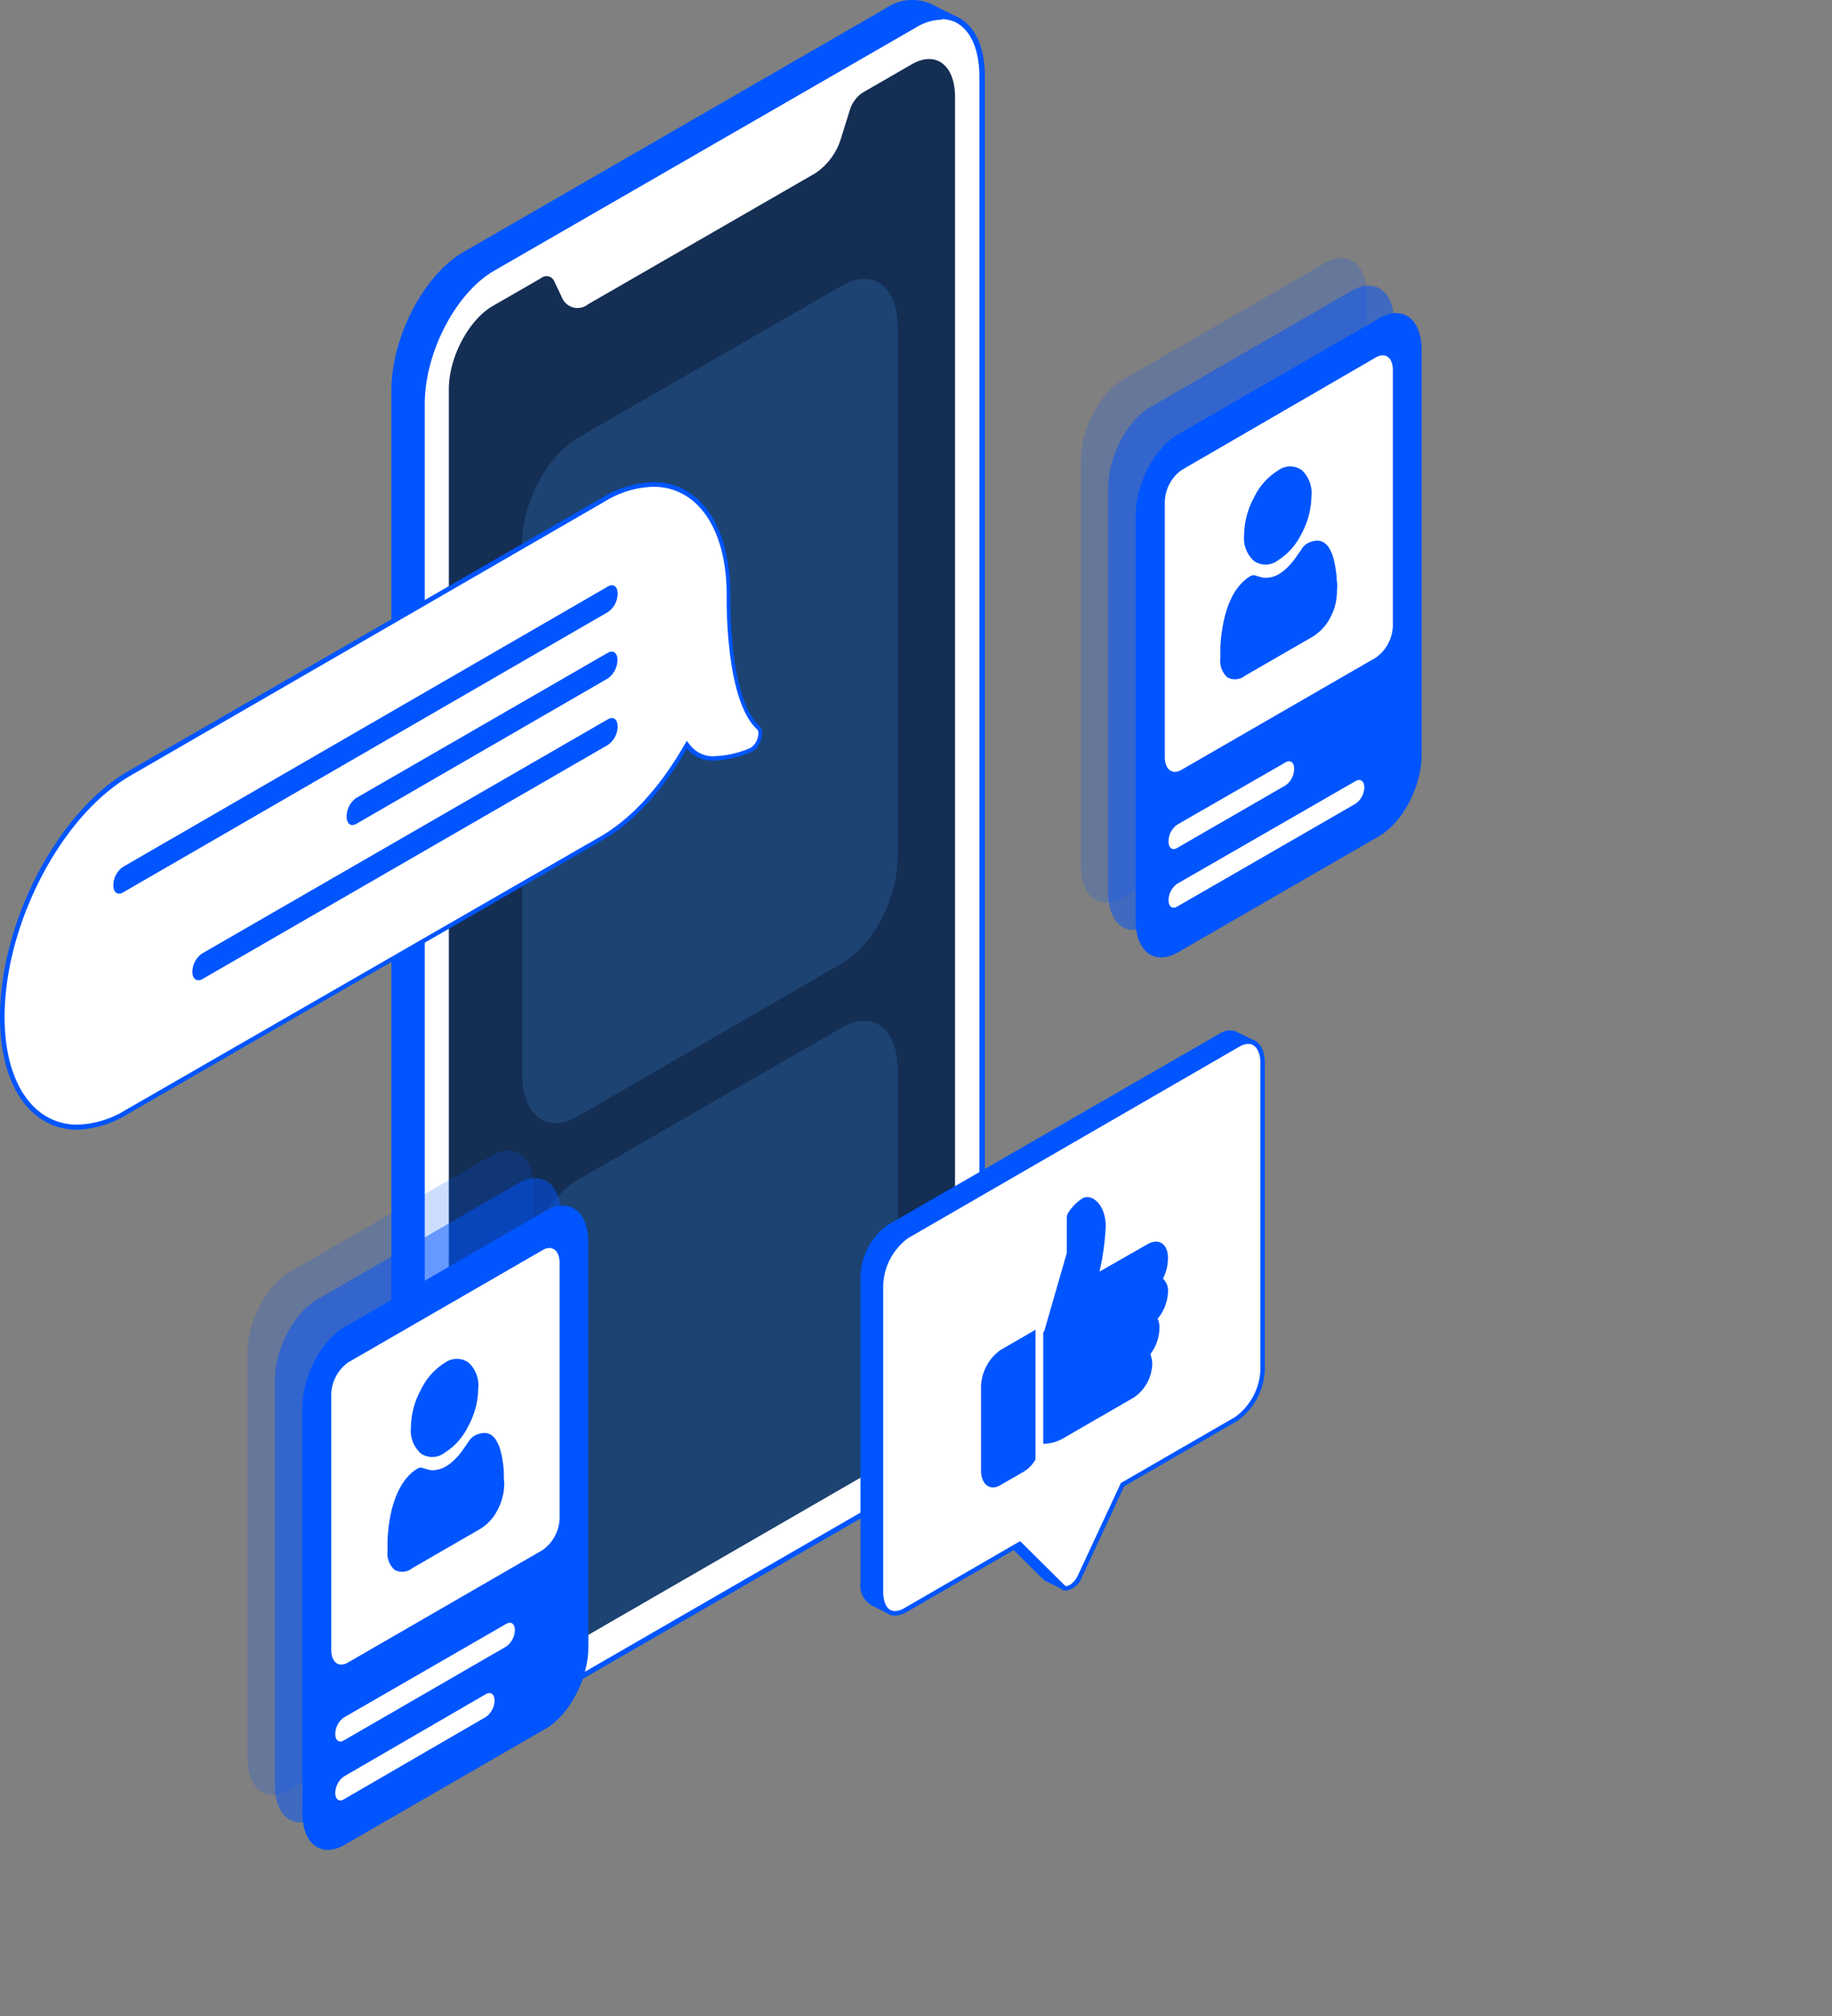 <?xml version="1.0" encoding="UTF-8"?> <svg xmlns="http://www.w3.org/2000/svg" xmlns:xlink="http://www.w3.org/1999/xlink" viewBox="0 0 200 220"><rect x="0" y="0" width="200" height="220" fill="#808080" stroke="none"/> <defs> <style>.cls-1{fill:none;}.cls-2,.cls-3,.cls-4{fill:#05f;}.cls-2{opacity:0.2;}.cls-3{opacity:0.5;}.cls-5{fill:#fff;}.cls-6{fill:#142e54;}.cls-7{clip-path:url(#clip-path);}.cls-8{fill:#1c4372;}</style> <clipPath id="clip-path"> <path class="cls-1" d="M49,42.46V180.9c0,3.46,2.11,5.06,4.72,3.56L99.55,158c2.61-1.5,4.71-5.53,4.71-9V10.57c0-3.47-2.1-5.07-4.71-3.56l-5.41,3.12a3.55,3.55,0,0,0-1.4,2L91.84,15A7,7,0,0,1,89,18.91L64.19,33.21a1.58,1.58,0,0,1-.39.24,1.83,1.83,0,0,1-2.42-.92l-.88-1.85a.74.74,0,0,0-.13-.21.91.91,0,0,0-1.28-.13l-5.4,3.11C51.14,35,49,39,49,42.46Z"></path> </clipPath> </defs> <g id="Слой_3" data-name="Слой 3"> <path class="cls-2" d="M144.59,85.23l-22,12.7C120,99.4,118,97.84,118,94.45V50.23c0-3.4,2.06-7.34,4.61-8.81l22-12.7c2.55-1.47,4.61.09,4.61,3.48V76.41C149.2,79.79,147.14,83.74,144.59,85.23Z"></path> <path class="cls-3" d="M147.59,88.23l-22,12.7c-2.55,1.47-4.61-.09-4.61-3.48V53.23c0-3.4,2.06-7.34,4.61-8.81l22-12.7c2.55-1.47,4.61.09,4.61,3.48V79.41C152.2,82.79,150.14,86.74,147.59,88.23Z"></path> <path class="cls-4" d="M150.59,91.23l-22,12.7c-2.55,1.47-4.61-.09-4.61-3.48V56.23c0-3.4,2.06-7.34,4.61-8.81l22-12.7c2.55-1.47,4.61.09,4.61,3.48V82.41C155.2,85.79,153.14,89.74,150.59,91.23Z"></path> <path class="cls-5" d="M150.21,71.76,129,84c-1,.59-1.84,0-1.84-1.4V54.82A4.42,4.42,0,0,1,129,51.29L150.21,39c1-.59,1.85,0,1.85,1.4v27.8A4.41,4.41,0,0,1,150.21,71.76Z"></path> <path class="cls-5" d="M140.35,85.7,128.5,92.54c-.51.3-.93,0-.93-.71A2.27,2.27,0,0,1,128.5,90l11.85-6.81c.51-.3.93,0,.93.7A2.24,2.24,0,0,1,140.35,85.7Z"></path> <path class="cls-5" d="M148,87.7,128.5,98.94c-.51.3-.93,0-.93-.7a2.27,2.27,0,0,1,.93-1.79L148,85.23c.52-.29.94,0,.94.71A2.24,2.24,0,0,1,148,87.7Z"></path> <path class="cls-4" d="M139.5,61.16a7.1,7.1,0,0,0,2.6-2.94,8.82,8.82,0,0,0,1.07-4.08,3.39,3.39,0,0,0-1.07-2.85,2.21,2.21,0,0,0-2.6.07,7,7,0,0,0-2.6,2.93,8.87,8.87,0,0,0-1.08,4.09,3.37,3.37,0,0,0,1.08,2.84A2.22,2.22,0,0,0,139.5,61.16Z"></path> <path class="cls-4" d="M145.93,63.29c0-.39-.06-.79-.12-1.21s-.15-.82-.24-1.16a4.48,4.48,0,0,0-.4-1,2.05,2.05,0,0,0-.6-.69,1.38,1.38,0,0,0-.86-.23,2.55,2.55,0,0,0-1.11.37,2.22,2.22,0,0,0-.59.69l-.63.89a8.41,8.41,0,0,1-.8.94,4.82,4.82,0,0,1-1,.78,2.52,2.52,0,0,1-1,.35,2.12,2.12,0,0,1-.8,0l-.63-.18a.69.69,0,0,0-.59,0,4.67,4.67,0,0,0-1.11.9,6.54,6.54,0,0,0-.86,1.22,8.81,8.81,0,0,0-.6,1.39,12,12,0,0,0-.4,1.44c-.09.45-.17.93-.24,1.43s-.1.94-.12,1.35,0,.81,0,1.22a2.43,2.43,0,0,0,.75,2.12,1.74,1.74,0,0,0,1.94-.17l7.35-4.24a5.26,5.26,0,0,0,1.94-2.07,6.17,6.17,0,0,0,.75-3C146,64.06,146,63.66,145.93,63.29Z"></path> <path class="cls-4" d="M42.73,42.51v139.1c0,3.35,1.19,5.65,3,6.5h0l3,1.49.09-1.33a7.23,7.23,0,0,0,1.74-.74L96.65,161c4.34-2.51,7.86-9.23,7.86-15V6.86a9.77,9.77,0,0,0-.77-4l.77-1L101.69.45h0a5.09,5.09,0,0,0-5,.46L50.6,27.5C46.26,30,42.78,36.73,42.73,42.51Z"></path> <path class="cls-5" d="M46.06,183.1V44c0-5.68,3.46-12.32,7.71-14.75L99.83,2.69a6,6,0,0,1,3-.91c2.69,0,4.42,2.58,4.42,6.58V147.44c0,5.69-3.45,12.33-7.69,14.75L53.47,188.77a5.91,5.91,0,0,1-3,.91C47.81,189.68,46.06,187.1,46.06,183.1Z"></path> <path class="cls-4" d="M102.8,1.48v.61c2.51,0,4.12,2.46,4.12,6.27V147.44c0,5.59-3.38,12.06-7.55,14.49L53.31,188.52a5.58,5.58,0,0,1-2.81.86c-2.51,0-4.13-2.46-4.13-6.28v-139c0-5.65,3.39-12.12,7.55-14.54L100,3a5.68,5.68,0,0,1,2.83-.86V1.48m0,0a6.3,6.3,0,0,0-3.13,1L53.61,29c-4.34,2.49-7.85,9.22-7.85,15V183.1c0,4.3,2,6.89,4.74,6.89a6.23,6.23,0,0,0,3.11-1l46.06-26.59c4.34-2.5,7.85-9.22,7.85-15V8.36c0-4.3-1.93-6.88-4.72-6.88Z"></path> <path class="cls-6" d="M49,42.46V180.9c0,3.46,2.11,5.06,4.72,3.56L99.55,158c2.61-1.5,4.71-5.53,4.71-9V10.57c0-3.47-2.1-5.07-4.71-3.56l-5.41,3.12a3.55,3.55,0,0,0-1.4,2L91.84,15A7,7,0,0,1,89,18.91L64.19,33.21a1.58,1.58,0,0,1-.39.24,1.83,1.83,0,0,1-2.42-.92l-.88-1.85a.74.74,0,0,0-.13-.21.91.91,0,0,0-1.28-.13l-5.4,3.11C51.14,35,49,39,49,42.46Z"></path> <g class="cls-7"> <path class="cls-8" d="M57,59.27v58c0,4.44,2.73,6.49,6.06,4.57L91.9,105.14C95.26,103.22,98,98.05,98,93.61V35.71c0-4.45-2.73-6.49-6.06-4.56L63.08,47.78C59.75,49.71,57,54.87,57,59.27Z"></path> <path class="cls-8" d="M57,140.29v57.9c0,4.45,2.73,6.5,6.06,4.57L91.9,186.12C95.26,184.19,98,179,98,174.58v-57.9c0-4.45-2.73-6.49-6.06-4.57L63.08,128.75C59.75,130.68,57,135.85,57,140.29Z"></path> </g> <path class="cls-5" d="M8.45,123a7,7,0,0,1-5.89-3.15A15.47,15.47,0,0,1,.25,111c0-10.23,6.24-22.16,13.9-26.58L65.88,54.53a10.89,10.89,0,0,1,5.45-1.66c5,0,8.2,4.72,8.2,12,0,.46-.2,11.41,3.28,14.55a1.09,1.09,0,0,1,.14.94,2.05,2.05,0,0,1-1,1.47,11.15,11.15,0,0,1-3.95.91,3.44,3.44,0,0,1-2.83-1.19L75,81.29l-.18.32c-2.62,4.52-5.78,7.93-9.14,9.87L13.9,121.32A11,11,0,0,1,8.45,123Z"></path> <path class="cls-4" d="M71.33,53.12h0c4.83,0,8,4.62,8,11.77,0,.47-.2,11.53,3.35,14.73a.88.88,0,0,1,.07.73,1.82,1.82,0,0,1-.83,1.27,10.73,10.73,0,0,1-3.86.9,3.13,3.13,0,0,1-2.63-1.1l-.46-.57-.37.63c-2.6,4.49-5.72,7.87-9,9.78L13.77,121.1a10.7,10.7,0,0,1-5.32,1.63C3.62,122.73.5,118.1.5,111c0-10.15,6.18-22,13.77-26.37L66,54.74a10.68,10.68,0,0,1,5.32-1.62m0-.5a11.24,11.24,0,0,0-5.58,1.69L14,84.15C6.28,88.63,0,100.62,0,111c0,7.68,3.47,12.28,8.45,12.28A11.34,11.34,0,0,0,14,121.54L65.75,91.7c3.55-2,6.74-5.66,9.24-10A3.64,3.64,0,0,0,78,83a11.42,11.42,0,0,0,4-.93c1-.39,1.56-2.2.93-2.82-3.44-3.1-3.2-14.37-3.2-14.37,0-7.69-3.47-12.28-8.45-12.28Z"></path> <path class="cls-4" d="M12.37,96.6a2.5,2.5,0,0,1,1.06-2L66.37,64c.59-.34,1.06,0,1.06.79a2.48,2.48,0,0,1-1.06,2L13.43,97.39C12.84,97.73,12.37,97.38,12.37,96.6Z"></path> <path class="cls-4" d="M37.84,89.11a2.53,2.53,0,0,1,1-2L66.35,71.24c.59-.34,1.06,0,1.06.8a2.51,2.51,0,0,1-1.06,2L38.89,89.91C38.31,90.24,37.84,89.89,37.84,89.11Z"></path> <path class="cls-4" d="M21,106.06a2.5,2.5,0,0,1,1.05-2L66.37,78.49c.59-.34,1.06,0,1.06.8a2.51,2.51,0,0,1-1.06,2L22.09,106.85C21.51,107.16,21,106.85,21,106.06Z"></path> <path class="cls-2" d="M53.62,182.62l-22,12.7c-2.55,1.47-4.61-.09-4.61-3.48V147.62c0-3.4,2.06-7.34,4.61-8.81l22-12.7c2.55-1.47,4.61.09,4.61,3.48V173.8C58.23,177.18,56.17,181.13,53.62,182.62Z"></path> <path class="cls-3" d="M56.62,185.62l-22,12.7c-2.55,1.47-4.61-.09-4.61-3.48V150.62c0-3.4,2.06-7.34,4.61-8.81l22-12.7c2.55-1.47,4.61.09,4.61,3.48V176.8C61.23,180.18,59.17,184.13,56.62,185.62Z"></path> <path class="cls-4" d="M59.62,188.62l-22,12.7c-2.55,1.47-4.61-.09-4.61-3.48V153.62c0-3.4,2.06-7.34,4.61-8.81l22-12.7c2.55-1.47,4.61.09,4.61,3.48V179.8C64.23,183.18,62.17,187.13,59.62,188.62Z"></path> <path class="cls-5" d="M59.24,169.15,38,181.42c-1,.59-1.84,0-1.84-1.4V152.21A4.45,4.45,0,0,1,38,148.68l21.24-12.26c1-.59,1.85,0,1.85,1.4v27.8A4.38,4.38,0,0,1,59.24,169.15Z"></path> <path class="cls-5" d="M55.28,179.67,37.53,189.93c-.51.3-.93,0-.93-.71a2.3,2.3,0,0,1,.93-1.79L55.28,177.2c.51-.3.93,0,.93.7A2.29,2.29,0,0,1,55.28,179.67Z"></path> <path class="cls-5" d="M53.05,187.36l-15.52,9c-.51.3-.93,0-.93-.7a2.3,2.3,0,0,1,.93-1.79l15.52-9c.52-.29.94,0,.94.71A2.25,2.25,0,0,1,53.05,187.36Z"></path> <path class="cls-4" d="M48.53,158.54a7,7,0,0,0,2.6-2.93,8.75,8.75,0,0,0,1.08-4.09,3.35,3.35,0,0,0-1.08-2.84,2.22,2.22,0,0,0-2.6.06,7,7,0,0,0-2.59,2.94,8.71,8.71,0,0,0-1.08,4.08,3.36,3.36,0,0,0,1.08,2.85A2.19,2.19,0,0,0,48.53,158.54Z"></path> <path class="cls-4" d="M55,160.67c0-.38-.06-.79-.12-1.21a8.76,8.76,0,0,0-.24-1.16,4.2,4.2,0,0,0-.4-1,2.09,2.09,0,0,0-.6-.7,1.34,1.34,0,0,0-.86-.22,2.43,2.43,0,0,0-1.1.37,2.12,2.12,0,0,0-.6.68l-.62.89a6.4,6.4,0,0,1-.81.94,4.53,4.53,0,0,1-1,.78,2.83,2.83,0,0,1-1,.36,1.91,1.91,0,0,1-.8,0l-.62-.17a.68.68,0,0,0-.6,0,4.67,4.67,0,0,0-1.1.9,6.05,6.05,0,0,0-.86,1.23,9.38,9.38,0,0,0-.61,1.39,11.29,11.29,0,0,0-.39,1.43c-.1.46-.18.94-.24,1.43s-.1,1-.12,1.36,0,.81,0,1.22a2.45,2.45,0,0,0,.76,2.12,1.76,1.76,0,0,0,1.94-.18l7.34-4.24a5.09,5.09,0,0,0,1.94-2.06,6.21,6.21,0,0,0,.76-3C55,161.45,55,161.05,55,160.67Z"></path> <path class="cls-4" d="M136.89,113.54l-2-1h0a2,2,0,0,0-1.74.25L96.94,133.66a7.16,7.16,0,0,0-3,5.71v33.32a2.5,2.5,0,0,0,1.17,2.48h0l2,1,2.21-2.33-.29-.07,10.3-5.95,4.61,4.58a.79.79,0,0,0,.23.14h0l2,1,1-2-1.2-.13a2.44,2.44,0,0,0,.14-.28l4.62-9.91,12.35-7.13a7.17,7.17,0,0,0,3-5.71V115a4.71,4.71,0,0,0-.07-.78Z"></path> <path class="cls-5" d="M97.73,176.06c-.94,0-1.52-.91-1.52-2.37V140.37a6.89,6.89,0,0,1,2.87-5.5L135.23,114a2.1,2.1,0,0,1,1.06-.33c1,0,1.56.93,1.56,2.36v33.32a7,7,0,0,1-2.89,5.51L122.56,162l-4.65,10a2,2,0,0,1-1.51,1.33.44.44,0,0,1-.32-.12l-4.75-4.72-12.52,7.24a2.17,2.17,0,0,1-1.08.33Z"></path> <path class="cls-4" d="M136.29,113.92c.79,0,1.31.83,1.31,2.12v33.3a6.7,6.7,0,0,1-2.75,5.29l-12.35,7.13-.13.07-.07.15-4.62,9.92c-.33.73-.92,1.18-1.28,1.18a.19.19,0,0,1-.14-.05l-4.62-4.58-.27-.27-.33.19-12.35,7.14a2,2,0,0,1-1,.3c-.94,0-1.27-1.09-1.27-2.12V140.38a6.64,6.64,0,0,1,2.74-5.28l36.16-20.89a2,2,0,0,1,.94-.29m0-.5a2.45,2.45,0,0,0-1.19.36L98.94,134.66a7.12,7.12,0,0,0-3,5.71v33.32c0,1.67.72,2.62,1.77,2.62a2.52,2.52,0,0,0,1.21-.36l12.35-7.14,4.61,4.58a.71.71,0,0,0,.5.19,2.27,2.27,0,0,0,1.74-1.48l4.61-9.91,12.35-7.13a7.17,7.17,0,0,0,3-5.71V116c0-1.64-.75-2.62-1.81-2.62Z"></path> <path class="cls-4" d="M109.23,147.32a5.07,5.07,0,0,0-2.13,4.06v9.07c0,1.57,1,2.29,2.13,1.61l2.55-1.47a3.9,3.9,0,0,0,1.27-1.31V145.11Z"></path> <path class="cls-4" d="M127.51,141a1.77,1.77,0,0,0-.55-1.46,4.94,4.94,0,0,0,.54-2.48c-.09-1.39-1.07-1.95-2.21-1.29l-5.26,3a27,27,0,0,0,.68-4.93c0-2.46-1.57-3.63-2.55-3.06a5.22,5.22,0,0,0-1.55,1.58,1.08,1.08,0,0,0-.15.54v3.84L114,145.27l-.11.13v12.16A4.39,4.39,0,0,0,116,157l7.81-4.51a4.58,4.58,0,0,0,1.93-3.09,2.86,2.86,0,0,0-.16-1.62,4.84,4.84,0,0,0,1-2.87,2.34,2.34,0,0,0-.2-1A4.87,4.87,0,0,0,127.51,141Z"></path> </g> </svg> 